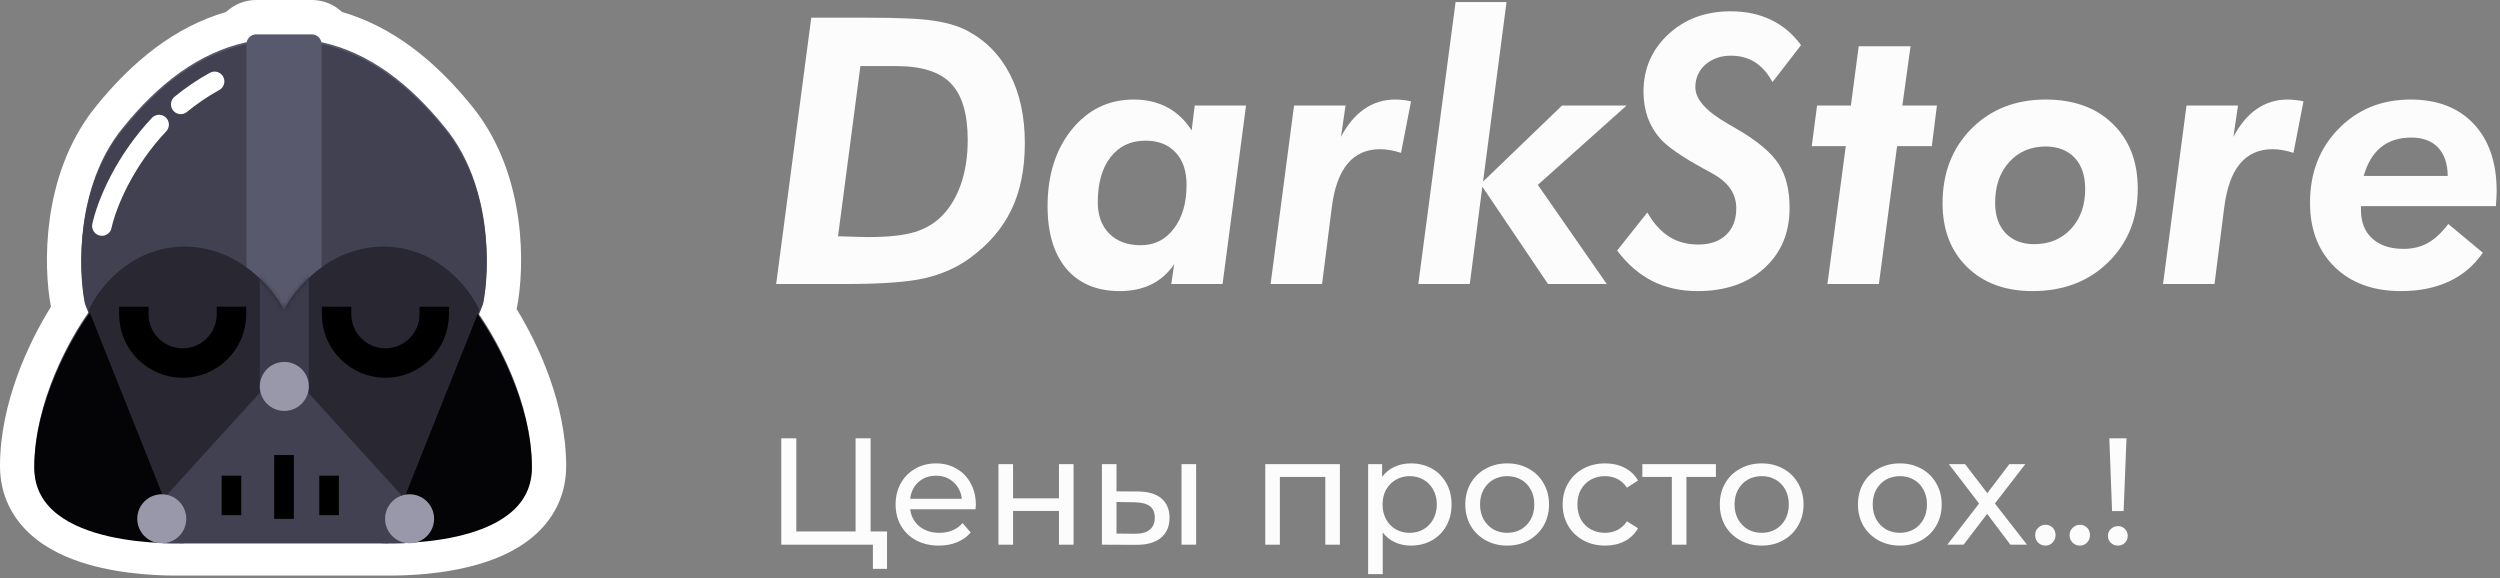 <svg width="510" height="118" viewBox="0 0 510 118" fill="none" xmlns="http://www.w3.org/2000/svg">
<rect x="0" y="0" width="510" height="118" fill="#808080" stroke="none"/>
<path d="M170.955 48.212C171.104 48.212 171.326 48.212 171.623 48.212C174.221 48.311 176.076 48.36 177.189 48.36C181.148 48.36 184.265 48.026 186.541 47.358C188.817 46.666 190.722 45.528 192.256 43.944C193.938 42.188 195.212 40.011 196.078 37.413C196.969 34.791 197.414 31.847 197.414 28.581C197.414 23.237 196.276 19.39 194 17.04C191.749 14.665 188.025 13.478 182.83 13.478H175.52L170.955 48.212ZM158.338 57.935L165.5 3.607H176.893C183.325 3.607 187.877 3.817 190.549 4.237C193.221 4.633 195.46 5.301 197.266 6.241C201.076 8.245 203.995 11.214 206.023 15.148C208.052 19.081 209.066 23.769 209.066 29.212C209.066 34.481 208.151 39.009 206.32 42.794C204.514 46.579 201.669 49.882 197.785 52.702C195.188 54.582 192.157 55.931 188.693 56.747C185.255 57.539 179.911 57.935 172.662 57.935H158.338Z" fill="#FCFCFC"/>
<path d="M242.057 37.71C242.057 34.89 241.314 32.688 239.83 31.105C238.346 29.497 236.292 28.692 233.67 28.692C230.676 28.692 228.301 29.818 226.545 32.069C224.813 34.296 223.947 37.364 223.947 41.273C223.947 43.944 224.727 46.072 226.285 47.655C227.868 49.239 230.008 50.03 232.705 50.03C235.501 50.03 237.752 48.905 239.459 46.653C241.191 44.402 242.057 41.421 242.057 37.71ZM249.404 57.935H238.939L239.533 53.89C238.296 55.72 236.75 57.093 234.895 58.009C233.039 58.924 230.887 59.382 228.438 59.382C223.786 59.382 220.162 57.873 217.564 54.855C214.992 51.812 213.705 47.544 213.705 42.052C213.705 35.718 215.35 30.511 218.641 26.429C221.956 22.347 226.161 20.306 231.258 20.306C233.855 20.306 236.144 20.838 238.123 21.901C240.102 22.941 241.76 24.512 243.096 26.614L243.727 21.53H254.191L249.404 57.935Z" fill="#FCFCFC"/>
<path d="M259.201 57.935L263.988 21.53H274.49L273.562 27.913C274.874 25.414 276.457 23.522 278.312 22.235C280.193 20.949 282.283 20.306 284.584 20.306C285.227 20.306 285.809 20.343 286.328 20.417C286.848 20.466 287.355 20.553 287.85 20.677L285.809 31.179C285.042 30.931 284.299 30.746 283.582 30.622C282.889 30.498 282.209 30.437 281.541 30.437C278.745 30.437 276.519 31.439 274.861 33.442C273.229 35.422 272.165 38.415 271.67 42.423L269.703 57.935H259.201Z" fill="#FCFCFC"/>
<path d="M289.334 57.935L296.941 0.415H307.332L302.545 37.042L318.65 21.53H331.824L313.715 37.71L327.779 57.935H315.793L302.396 38.081L299.836 57.935H289.334Z" fill="#FCFCFC"/>
<path d="M336.055 43.351C337.341 45.577 338.826 47.222 340.508 48.286C342.19 49.35 344.169 49.882 346.445 49.882C348.87 49.882 350.762 49.226 352.123 47.915C353.508 46.604 354.201 44.798 354.201 42.497C354.201 41.013 353.805 39.689 353.014 38.526C352.222 37.364 351.022 36.337 349.414 35.446C349.018 35.224 348.437 34.902 347.67 34.481C343.217 32.057 340.223 29.991 338.689 28.284C337.576 27.023 336.723 25.588 336.129 23.98C335.56 22.347 335.275 20.59 335.275 18.71C335.275 14.034 336.958 10.138 340.322 7.021C343.687 3.879 347.93 2.308 353.051 2.308C356.143 2.308 358.889 2.889 361.289 4.052C363.689 5.19 365.73 6.909 367.412 9.21L361.586 16.743C360.621 14.937 359.434 13.589 358.023 12.698C356.613 11.808 354.98 11.362 353.125 11.362C351.022 11.362 349.278 11.969 347.893 13.181C346.532 14.393 345.852 15.939 345.852 17.819C345.852 20.269 348.103 22.767 352.605 25.316C353.471 25.81 354.127 26.194 354.572 26.466C358.654 28.866 361.425 31.216 362.885 33.517C364.344 35.817 365.074 38.786 365.074 42.423C365.074 47.495 363.355 51.589 359.916 54.706C356.502 57.823 351.962 59.382 346.297 59.382C342.858 59.382 339.79 58.702 337.094 57.341C334.397 55.98 331.997 53.902 329.895 51.106L336.055 43.351Z" fill="#FCFCFC"/>
<path d="M372.793 57.935L376.541 29.806H369.602L370.678 21.53H377.58L379.176 9.433H389.752L388.082 21.53H395.133L394.094 29.806H387.006L383.295 57.935H372.793Z" fill="#FCFCFC"/>
<path d="M417.398 29.88C414.281 29.88 411.77 30.944 409.865 33.071C407.96 35.174 407.008 37.945 407.008 41.384C407.008 43.981 407.713 46.035 409.123 47.544C410.558 49.053 412.512 49.808 414.986 49.808C418.054 49.808 420.553 48.769 422.482 46.691C424.412 44.612 425.377 41.903 425.377 38.563C425.377 35.842 424.672 33.727 423.262 32.218C421.876 30.709 419.922 29.929 417.398 29.88ZM417.324 20.306C423.039 20.306 427.591 21.951 430.98 25.241C434.395 28.532 436.102 32.948 436.102 38.489C436.102 44.55 434.098 49.548 430.09 53.481C426.082 57.415 420.936 59.382 414.652 59.382C409.086 59.382 404.633 57.749 401.293 54.483C397.953 51.218 396.283 46.876 396.283 41.458C396.283 35.273 398.25 30.202 402.184 26.243C406.142 22.285 411.189 20.306 417.324 20.306Z" fill="#FCFCFC"/>
<path d="M441.26 57.935L446.047 21.53H456.549L455.621 27.913C456.932 25.414 458.516 23.522 460.371 22.235C462.251 20.949 464.342 20.306 466.643 20.306C467.286 20.306 467.867 20.343 468.387 20.417C468.906 20.466 469.413 20.553 469.908 20.677L467.867 31.179C467.1 30.931 466.358 30.746 465.641 30.622C464.948 30.498 464.268 30.437 463.6 30.437C460.804 30.437 458.577 31.439 456.92 33.442C455.287 35.422 454.223 38.415 453.729 42.423L451.762 57.935H441.26Z" fill="#FCFCFC"/>
<path d="M482.191 35.892H499.336C499.311 33.393 498.656 31.463 497.369 30.103C496.083 28.742 494.264 28.062 491.914 28.062C489.415 28.062 487.35 28.717 485.717 30.028C484.109 31.34 482.934 33.294 482.191 35.892ZM481.635 42.052V42.868C481.635 45.317 482.402 47.247 483.936 48.657C485.494 50.067 487.622 50.773 490.318 50.773C492.174 50.773 493.819 50.377 495.254 49.585C496.714 48.769 498.111 47.47 499.447 45.688L506.498 51.552C504.717 54.15 502.416 56.104 499.596 57.415C496.8 58.726 493.535 59.382 489.799 59.382C484.158 59.382 479.656 57.749 476.291 54.483C472.926 51.193 471.244 46.827 471.244 41.384C471.244 35.273 473.186 30.239 477.07 26.28C480.954 22.297 485.853 20.306 491.766 20.306C497.233 20.306 501.525 21.963 504.643 25.278C507.76 28.593 509.318 33.17 509.318 39.009C509.318 39.603 509.269 40.555 509.17 41.866V42.052H481.635Z" fill="#FCFCFC"/>
<path d="M180.955 108.418V116.044H178.072V111.115H159.379V89.415H162.448V108.418H174.538V89.415H177.607V108.418H180.955Z" fill="#FCFCFC"/>
<path d="M199.071 102.993C199.071 103.22 199.05 103.52 199.009 103.892H185.679C185.865 105.339 186.495 106.506 187.57 107.395C188.665 108.263 190.019 108.697 191.631 108.697C193.594 108.697 195.175 108.036 196.374 106.713L198.017 108.635C197.273 109.503 196.343 110.164 195.227 110.619C194.132 111.074 192.902 111.301 191.538 111.301C189.802 111.301 188.262 110.95 186.919 110.247C185.576 109.524 184.532 108.521 183.788 107.24C183.065 105.959 182.703 104.512 182.703 102.9C182.703 101.309 183.054 99.872 183.757 98.591C184.48 97.31 185.462 96.318 186.702 95.615C187.963 94.892 189.378 94.53 190.949 94.53C192.52 94.53 193.915 94.892 195.134 95.615C196.374 96.318 197.335 97.31 198.017 98.591C198.72 99.872 199.071 101.34 199.071 102.993ZM190.949 97.041C189.523 97.041 188.324 97.475 187.353 98.343C186.402 99.211 185.844 100.348 185.679 101.753H196.219C196.054 100.368 195.485 99.242 194.514 98.374C193.563 97.485 192.375 97.041 190.949 97.041Z" fill="#FCFCFC"/>
<path d="M203.688 94.685H206.664V101.66H216.026V94.685H219.002V111.115H216.026V104.233H206.664V111.115H203.688V94.685Z" fill="#FCFCFC"/>
<path d="M232.197 100.265C234.264 100.286 235.845 100.761 236.94 101.691C238.036 102.621 238.583 103.933 238.583 105.628C238.583 107.405 237.984 108.78 236.785 109.751C235.607 110.702 233.913 111.167 231.701 111.146L224.788 111.115V94.685H227.764V100.234L232.197 100.265ZM241.032 94.685H244.008V111.115H241.032V94.685ZM231.484 108.883C232.828 108.904 233.84 108.635 234.522 108.077C235.225 107.519 235.576 106.692 235.576 105.597C235.576 104.522 235.235 103.737 234.553 103.241C233.871 102.745 232.848 102.487 231.484 102.466L227.764 102.404V108.852L231.484 108.883Z" fill="#FCFCFC"/>
<path d="M273.34 94.685V111.115H270.364V97.289H261.095V111.115H258.119V94.685H273.34Z" fill="#FCFCFC"/>
<path d="M287.81 94.53C289.401 94.53 290.827 94.881 292.088 95.584C293.349 96.287 294.33 97.268 295.033 98.529C295.756 99.79 296.118 101.247 296.118 102.9C296.118 104.553 295.756 106.021 295.033 107.302C294.33 108.563 293.349 109.544 292.088 110.247C290.827 110.95 289.401 111.301 287.81 111.301C286.632 111.301 285.547 111.074 284.555 110.619C283.584 110.164 282.757 109.503 282.075 108.635V117.129H279.099V94.685H281.951V97.289C282.612 96.38 283.449 95.698 284.462 95.243C285.475 94.768 286.591 94.53 287.81 94.53ZM287.562 108.697C288.616 108.697 289.556 108.459 290.383 107.984C291.23 107.488 291.892 106.806 292.367 105.938C292.863 105.049 293.111 104.037 293.111 102.9C293.111 101.763 292.863 100.761 292.367 99.893C291.892 99.004 291.23 98.322 290.383 97.847C289.556 97.372 288.616 97.134 287.562 97.134C286.529 97.134 285.588 97.382 284.741 97.878C283.914 98.353 283.253 99.025 282.757 99.893C282.282 100.761 282.044 101.763 282.044 102.9C282.044 104.037 282.282 105.049 282.757 105.938C283.232 106.806 283.894 107.488 284.741 107.984C285.588 108.459 286.529 108.697 287.562 108.697Z" fill="#FCFCFC"/>
<path d="M307.479 111.301C305.846 111.301 304.379 110.939 303.077 110.216C301.775 109.493 300.752 108.501 300.008 107.24C299.284 105.959 298.923 104.512 298.923 102.9C298.923 101.288 299.284 99.852 300.008 98.591C300.752 97.31 301.775 96.318 303.077 95.615C304.379 94.892 305.846 94.53 307.479 94.53C309.111 94.53 310.568 94.892 311.85 95.615C313.152 96.318 314.164 97.31 314.888 98.591C315.632 99.852 316.004 101.288 316.004 102.9C316.004 104.512 315.632 105.959 314.888 107.24C314.164 108.501 313.152 109.493 311.85 110.216C310.568 110.939 309.111 111.301 307.479 111.301ZM307.479 108.697C308.533 108.697 309.473 108.459 310.3 107.984C311.147 107.488 311.808 106.806 312.284 105.938C312.759 105.049 312.997 104.037 312.997 102.9C312.997 101.763 312.759 100.761 312.284 99.893C311.808 99.004 311.147 98.322 310.3 97.847C309.473 97.372 308.533 97.134 307.479 97.134C306.425 97.134 305.474 97.372 304.627 97.847C303.8 98.322 303.139 99.004 302.643 99.893C302.167 100.761 301.93 101.763 301.93 102.9C301.93 104.037 302.167 105.049 302.643 105.938C303.139 106.806 303.8 107.488 304.627 107.984C305.474 108.459 306.425 108.697 307.479 108.697Z" fill="#FCFCFC"/>
<path d="M327.462 111.301C325.788 111.301 324.29 110.939 322.967 110.216C321.665 109.493 320.642 108.501 319.898 107.24C319.154 105.959 318.782 104.512 318.782 102.9C318.782 101.288 319.154 99.852 319.898 98.591C320.642 97.31 321.665 96.318 322.967 95.615C324.29 94.892 325.788 94.53 327.462 94.53C328.95 94.53 330.273 94.83 331.43 95.429C332.608 96.028 333.517 96.896 334.158 98.033L331.895 99.49C331.378 98.705 330.738 98.116 329.973 97.723C329.208 97.33 328.361 97.134 327.431 97.134C326.356 97.134 325.385 97.372 324.517 97.847C323.67 98.322 322.998 99.004 322.502 99.893C322.027 100.761 321.789 101.763 321.789 102.9C321.789 104.057 322.027 105.08 322.502 105.969C322.998 106.837 323.67 107.509 324.517 107.984C325.385 108.459 326.356 108.697 327.431 108.697C328.361 108.697 329.208 108.501 329.973 108.108C330.738 107.715 331.378 107.126 331.895 106.341L334.158 107.767C333.517 108.904 332.608 109.782 331.43 110.402C330.273 111.001 328.95 111.301 327.462 111.301Z" fill="#FCFCFC"/>
<path d="M350.044 97.289H344.03V111.115H341.054V97.289H335.04V94.685H350.044V97.289Z" fill="#FCFCFC"/>
<path d="M359.398 111.301C357.765 111.301 356.298 110.939 354.996 110.216C353.694 109.493 352.671 108.501 351.927 107.24C351.203 105.959 350.842 104.512 350.842 102.9C350.842 101.288 351.203 99.852 351.927 98.591C352.671 97.31 353.694 96.318 354.996 95.615C356.298 94.892 357.765 94.53 359.398 94.53C361.03 94.53 362.487 94.892 363.769 95.615C365.071 96.318 366.083 97.31 366.807 98.591C367.551 99.852 367.923 101.288 367.923 102.9C367.923 104.512 367.551 105.959 366.807 107.24C366.083 108.501 365.071 109.493 363.769 110.216C362.487 110.939 361.03 111.301 359.398 111.301ZM359.398 108.697C360.452 108.697 361.392 108.459 362.219 107.984C363.066 107.488 363.727 106.806 364.203 105.938C364.678 105.049 364.916 104.037 364.916 102.9C364.916 101.763 364.678 100.761 364.203 99.893C363.727 99.004 363.066 98.322 362.219 97.847C361.392 97.372 360.452 97.134 359.398 97.134C358.344 97.134 357.393 97.372 356.546 97.847C355.719 98.322 355.058 99.004 354.562 99.893C354.086 100.761 353.849 101.763 353.849 102.9C353.849 104.037 354.086 105.049 354.562 105.938C355.058 106.806 355.719 107.488 356.546 107.984C357.393 108.459 358.344 108.697 359.398 108.697Z" fill="#FCFCFC"/>
<path d="M387.582 111.301C385.949 111.301 384.482 110.939 383.18 110.216C381.878 109.493 380.855 108.501 380.111 107.24C379.388 105.959 379.026 104.512 379.026 102.9C379.026 101.288 379.388 99.852 380.111 98.591C380.855 97.31 381.878 96.318 383.18 95.615C384.482 94.892 385.949 94.53 387.582 94.53C389.215 94.53 390.672 94.892 391.953 95.615C393.255 96.318 394.268 97.31 394.991 98.591C395.735 99.852 396.107 101.288 396.107 102.9C396.107 104.512 395.735 105.959 394.991 107.24C394.268 108.501 393.255 109.493 391.953 110.216C390.672 110.939 389.215 111.301 387.582 111.301ZM387.582 108.697C388.636 108.697 389.576 108.459 390.403 107.984C391.25 107.488 391.912 106.806 392.387 105.938C392.862 105.049 393.1 104.037 393.1 102.9C393.1 101.763 392.862 100.761 392.387 99.893C391.912 99.004 391.25 98.322 390.403 97.847C389.576 97.372 388.636 97.134 387.582 97.134C386.528 97.134 385.577 97.372 384.73 97.847C383.903 98.322 383.242 99.004 382.746 99.893C382.271 100.761 382.033 101.763 382.033 102.9C382.033 104.037 382.271 105.049 382.746 105.938C383.242 106.806 383.903 107.488 384.73 107.984C385.577 108.459 386.528 108.697 387.582 108.697Z" fill="#FCFCFC"/>
<path d="M410.121 111.115L405.378 104.822L400.573 111.115H397.256L403.735 102.714L397.566 94.685H400.883L405.409 100.606L409.904 94.685H413.159L406.959 102.714L413.5 111.115H410.121Z" fill="#FCFCFC"/>
<path d="M417.282 111.301C416.703 111.301 416.207 111.105 415.794 110.712C415.381 110.299 415.174 109.782 415.174 109.162C415.174 108.563 415.381 108.067 415.794 107.674C416.207 107.261 416.703 107.054 417.282 107.054C417.861 107.054 418.346 107.25 418.739 107.643C419.132 108.036 419.328 108.542 419.328 109.162C419.328 109.782 419.121 110.299 418.708 110.712C418.315 111.105 417.84 111.301 417.282 111.301Z" fill="#FCFCFC"/>
<path d="M424.306 111.301C423.727 111.301 423.231 111.105 422.818 110.712C422.404 110.299 422.198 109.782 422.198 109.162C422.198 108.563 422.404 108.067 422.818 107.674C423.231 107.261 423.727 107.054 424.306 107.054C424.884 107.054 425.37 107.25 425.763 107.643C426.155 108.036 426.352 108.542 426.352 109.162C426.352 109.782 426.145 110.299 425.732 110.712C425.339 111.105 424.864 111.301 424.306 111.301Z" fill="#FCFCFC"/>
<path d="M430.304 89.415H433.807L433.218 104.264H430.862L430.304 89.415ZM432.071 111.301C431.492 111.301 431.006 111.115 430.614 110.743C430.221 110.35 430.025 109.875 430.025 109.317C430.025 108.759 430.221 108.294 430.614 107.922C431.006 107.529 431.492 107.333 432.071 107.333C432.649 107.333 433.125 107.529 433.497 107.922C433.869 108.294 434.055 108.759 434.055 109.317C434.055 109.875 433.858 110.35 433.466 110.743C433.094 111.115 432.629 111.301 432.071 111.301Z" fill="#FCFCFC"/>
<path d="M65.558 8.582C65.366 7.678 64.563 7 63.602 7H52.281C51.32 7 50.517 7.678 50.325 8.582C40.683 10.706 32.428 16.897 24.92 26.22C15.507 37.907 15.937 54.669 17.329 61.59L18.129 63.607C14.12 69.166 7 82.17 7 95.059C7 110.095 31.495 110.492 36.683 110.408L36.686 110.415H79.197L79.198 110.413C85.1 110.467 108.5 109.755 108.5 95.059C108.5 82.43 101.664 69.691 97.618 63.953L98.554 61.59C99.946 54.669 100.376 37.907 90.963 26.22C83.455 16.897 75.2 10.706 65.558 8.582Z" fill="#59596D"/>
<path fill-rule="evenodd" clip-rule="evenodd" d="M17.329 61.59C15.937 54.669 15.507 37.907 24.92 26.22C32.428 16.897 40.683 10.706 50.325 8.582C50.517 7.678 51.32 7 52.281 7H63.602C64.563 7 65.366 7.678 65.558 8.582C75.2 10.706 83.455 16.897 90.963 26.22C100.376 37.907 99.946 54.669 98.554 61.59L97.618 63.953C101.664 69.691 108.5 82.43 108.5 95.059C108.5 109.755 85.1 110.467 79.198 110.413L79.197 110.415H36.686L36.683 110.408C31.495 110.492 7 110.095 7 95.059C7 82.17 14.12 69.166 18.129 63.607L17.329 61.59ZM10.392 62.591C9.591 58.361 9.163 51.832 10.138 44.74C11.143 37.424 13.716 28.971 19.468 21.829C26.934 12.559 35.613 5.503 46.126 2.435C47.734 0.925 49.897 0 52.281 0H63.602C65.986 0 68.149 0.925 69.757 2.435C80.27 5.503 88.949 12.559 96.415 21.829C102.167 28.971 104.741 37.424 105.745 44.74C106.749 52.048 106.264 58.757 105.417 62.97C105.411 62.999 105.405 63.029 105.398 63.059C109.795 70.216 115.5 82.432 115.5 95.059C115.5 100.858 113.091 105.459 109.527 108.784C106.158 111.926 101.928 113.797 98.103 114.963C90.621 117.244 82.602 117.434 79.329 117.414C79.285 117.415 79.241 117.415 79.197 117.415H36.686C36.611 117.415 36.535 117.414 36.46 117.411C33.398 117.445 25.454 117.308 17.942 115.125C14.039 113.991 9.689 112.148 6.213 109.004C2.529 105.672 0 101.004 0 95.059C0 82.173 5.942 69.705 10.392 62.591Z" fill="white"/>
<path d="M24.92 26.635C34.333 14.947 44.919 8.181 57.941 8.181C70.964 8.181 81.55 14.947 90.963 26.635C100.376 38.322 99.946 55.084 98.554 62.005L79.197 110.83H57.941H36.686L17.329 62.005C15.937 55.084 15.507 38.322 24.92 26.635Z" fill="#424151"/>
<path d="M20.789 46.1C21.772 41.631 25.283 33.019 32.453 25.417M43.77 16.608C41.236 18.003 38.944 19.586 36.876 21.284" stroke="white" stroke-width="4" stroke-linecap="round" stroke-linejoin="round"/>
<path d="M7 95.474C7 82.021 14.757 68.443 18.636 63.336C24.195 77.661 36.866 108.928 37.642 110.796C37.642 110.796 7 112.291 7 95.474Z" fill="#040305"/>
<path d="M108.5 95.474C108.5 82.021 100.743 68.443 96.864 63.336C91.305 77.661 78.634 108.928 77.859 110.796C77.859 110.796 108.5 112.291 108.5 95.474Z" fill="#040305"/>
<path d="M57.941 75.593V110.83H33.229L30.364 105.085L57.941 75.593Z" fill="#424151"/>
<path d="M57.941 75.593V110.83H82.654L85.519 105.085L57.941 75.593Z" fill="#424151"/>
<path d="M47.217 97.041V105.085" stroke="black" stroke-width="4"/>
<path d="M67.134 97.041V105.085" stroke="black" stroke-width="4"/>
<path d="M57.941 92.828V105.851" stroke="black" stroke-width="4"/>
<path fill-rule="evenodd" clip-rule="evenodd" d="M63.602 7.415C64.706 7.415 65.602 8.311 65.602 9.415L65.602 65.932C65.602 67.037 64.707 67.932 63.602 67.932L52.281 67.932C51.177 67.932 50.281 67.037 50.281 65.932L50.281 9.415C50.281 8.311 51.177 7.415 52.281 7.415L63.602 7.415Z" fill="#59596D"/>
<path d="M37.642 50.313C48.672 50.313 55.771 58.929 57.941 63.237C60.112 58.929 67.211 50.313 78.242 50.313C89.272 50.313 95.86 58.929 97.775 63.237L82.455 101.638L57.941 74.683L33.428 101.638L18.108 63.237C20.023 58.929 26.611 50.313 37.642 50.313Z" fill="#282732"/>
<mask id="mask0_714_2" style="mask-type:alpha" maskUnits="userSpaceOnUse" x="18" y="50" width="80" height="52">
<path d="M37.642 50.313C48.672 50.313 55.771 58.929 57.941 63.237C60.112 58.929 67.211 50.313 78.242 50.313C89.272 50.313 95.86 58.929 97.775 63.237L82.455 101.638L57.941 74.683L33.428 101.638L18.108 63.237C20.023 58.929 26.611 50.313 37.642 50.313Z" fill="#282732"/>
</mask>
<g mask="url(#mask0_714_2)">
<path fill-rule="evenodd" clip-rule="evenodd" d="M61 53.83C62.105 53.83 63 54.726 63 55.83L63 81.83C63 82.935 62.105 83.83 61 83.83L55 83.83C53.895 83.83 53 82.935 53 81.83L53 55.83C53 54.726 53.895 53.83 55 53.83L61 53.83Z" fill="#3C3B4C"/>
</g>
<path d="M27.3 62.57V64.102C27.3 69.602 31.759 74.06 37.258 74.06V74.06C42.758 74.06 47.217 69.602 47.217 64.102V62.57" stroke="black" stroke-width="6"/>
<path d="M68.666 62.57V64.102C68.666 69.602 73.125 74.06 78.624 74.06V74.06C84.124 74.06 88.583 69.602 88.583 64.102V62.57" stroke="black" stroke-width="6"/>
<circle cx="58" cy="78.83" r="5" fill="#9898AA"/>
<circle cx="33" cy="105.83" r="5" fill="#9898AA"/>
<circle cx="83.558" cy="105.83" r="5" fill="#9898AA"/>
</svg>
